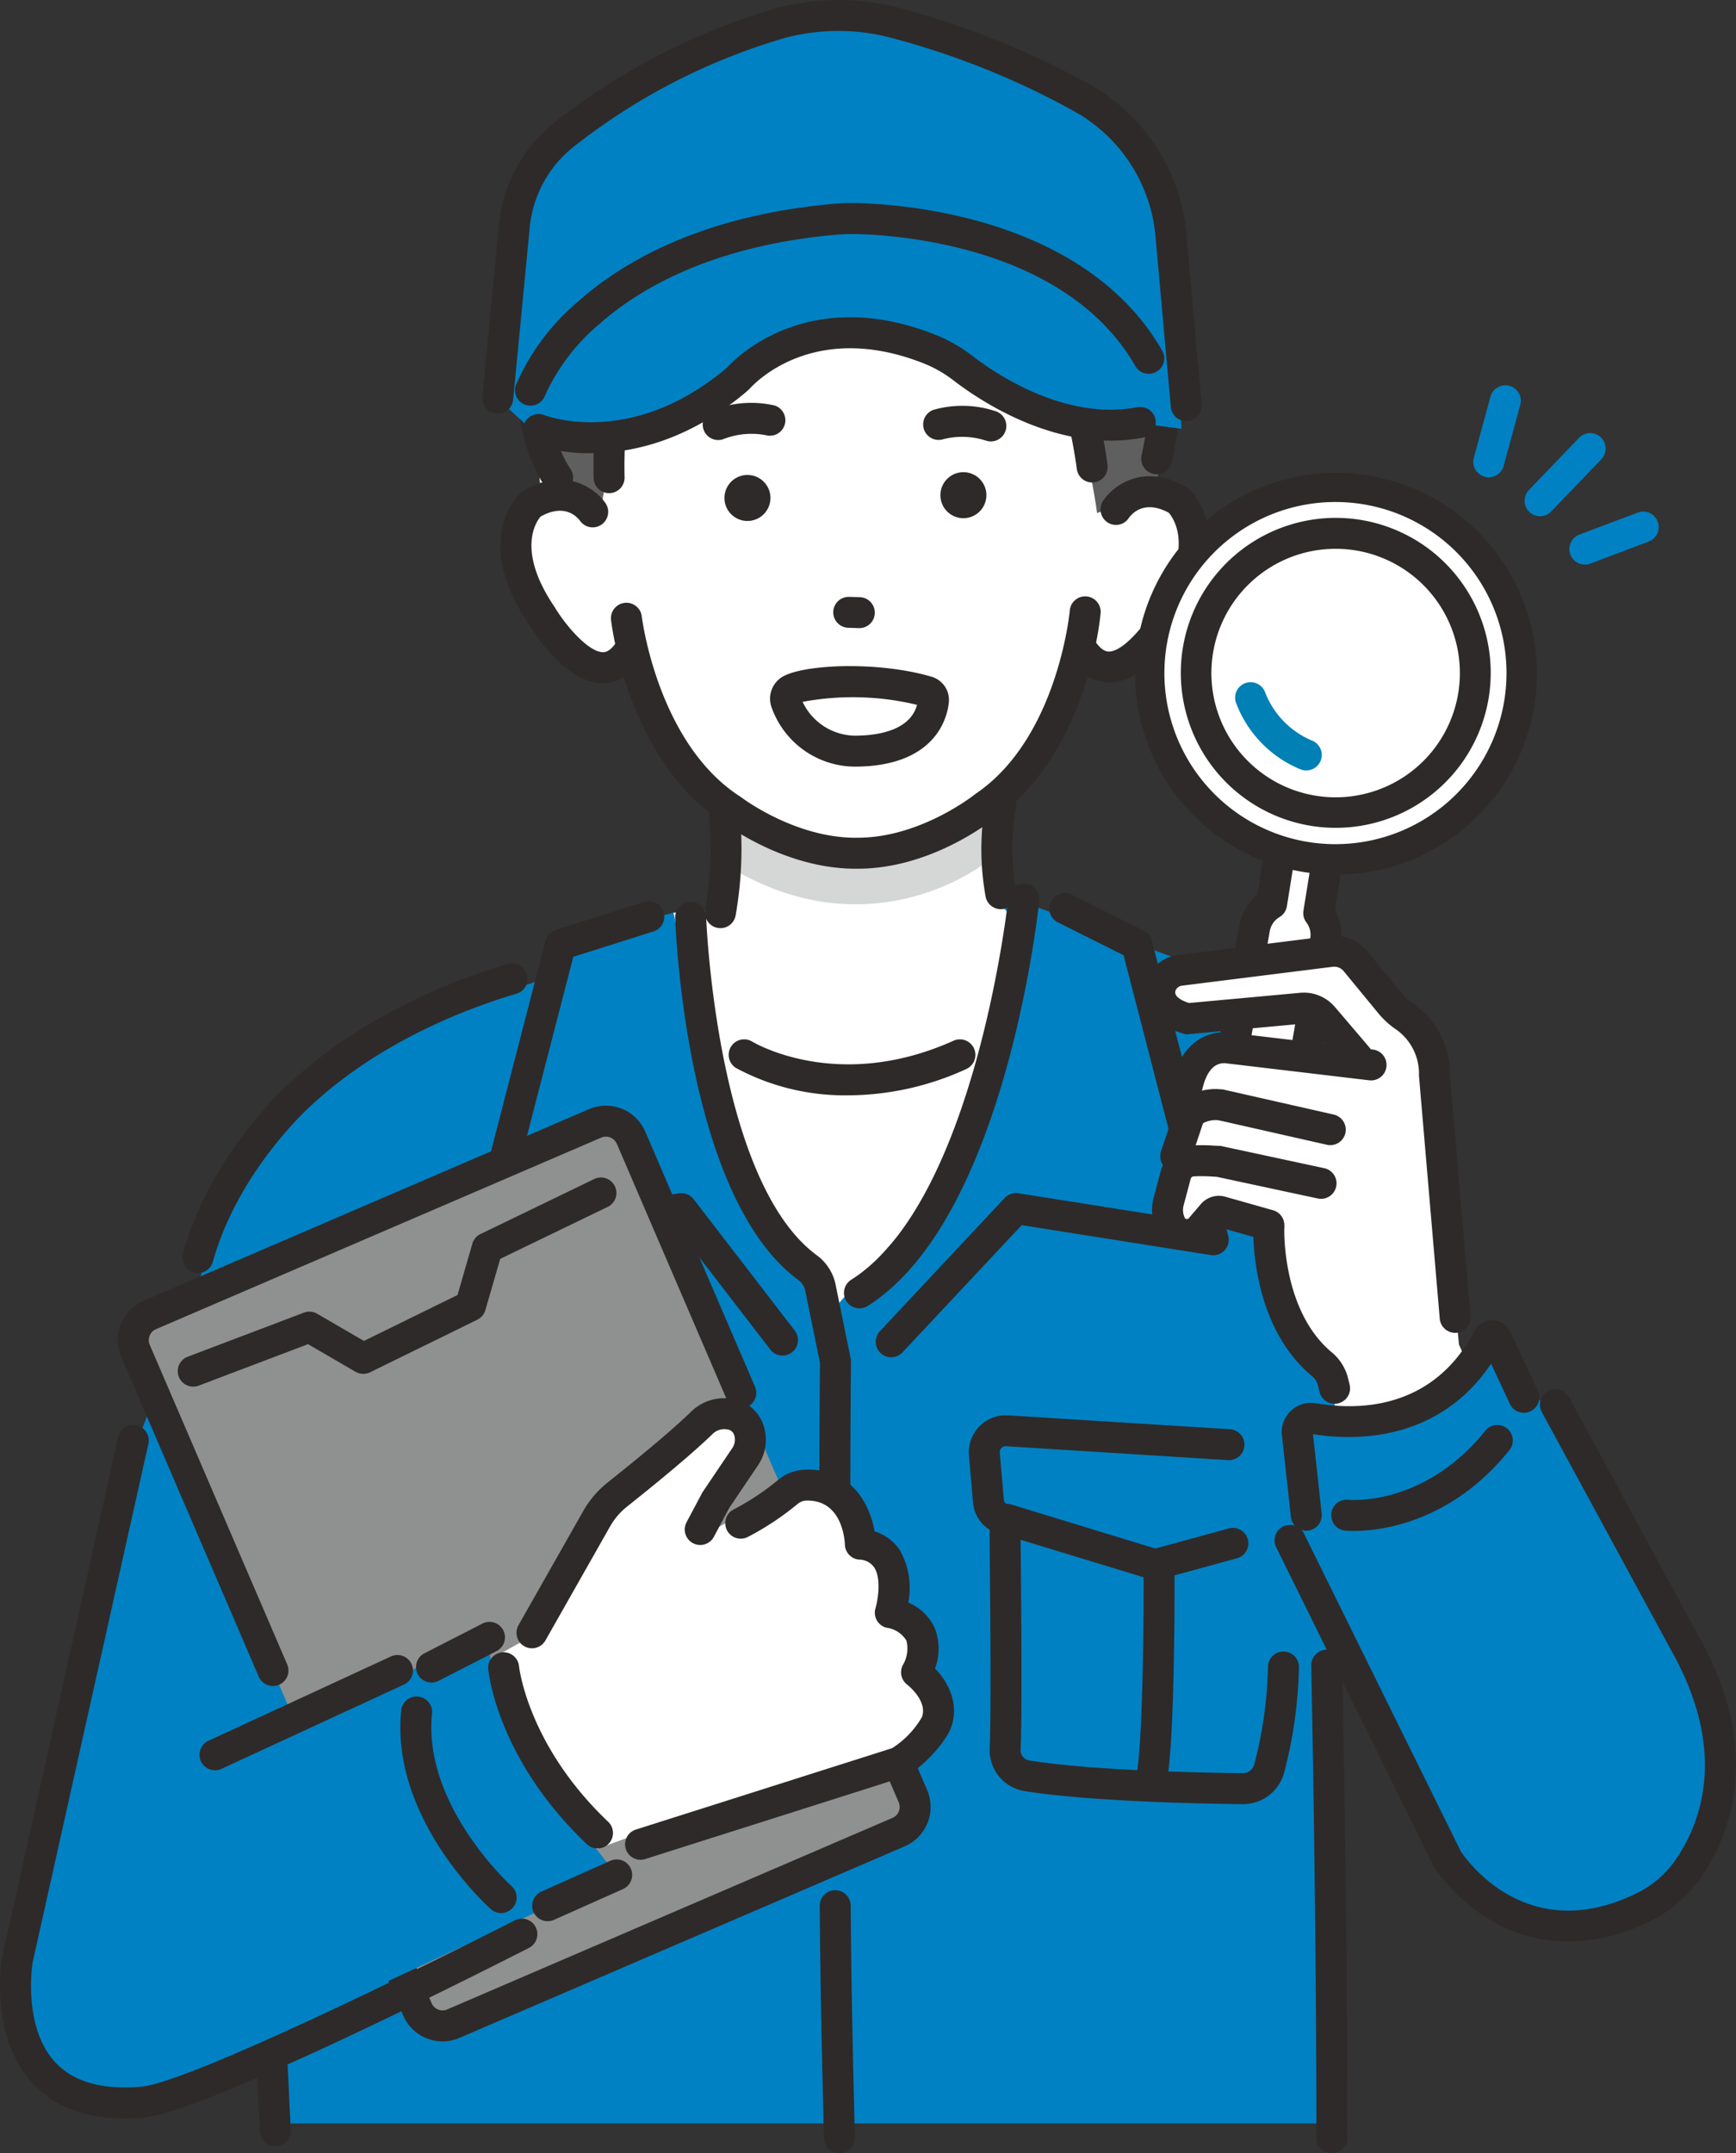 <?xml version="1.0" encoding="UTF-8"?>
<svg xmlns="http://www.w3.org/2000/svg" xmlns:xlink="http://www.w3.org/1999/xlink" width="174.662" height="216.608" viewBox="0 0 174.662 216.608">
  <rect x="0" y="0" width="174.662" height="216.608" fill="#333333" stroke="none"/>
  <defs>
    <clipPath id="clip-path">
      <rect id="長方形_2612" data-name="長方形 2612" width="174.662" height="216.608" fill="none"></rect>
    </clipPath>
  </defs>
  <g id="_11" data-name="11" transform="translate(-359.044 -1051.196)">
    <path id="パス_27140" data-name="パス 27140" d="M9.691,56.526l3.95,83.39H120.309l-.115-88.269Z" transform="translate(373.129 1124.888)" fill="#0081c3"></path>
    <g id="グループ_4091" data-name="グループ 4091">
      <g id="グループ_4090" data-name="グループ 4090" transform="translate(359.044 1051.196)">
        <g id="グループ_4085" data-name="グループ 4085" transform="translate(0 0)">
          <g id="グループ_4084" data-name="グループ 4084" clip-path="url(#clip-path)">
            <path id="パス_27001" data-name="パス 27001" d="M12.82,86.459c-.108.537-12.1,52.216-12.1,52.216s-.77,18.533,14.414,13.926l35.44-16.043,2.591-96.346-16.8,5.663S25.1,52.95,18.885,70.664Z" transform="translate(1.032 58.445)" fill="#0081c3"></path>
            <path id="パス_27002" data-name="パス 27002" d="M28.9,47.333l3.786-6.9,9.191-2.525,35.781-.832L102.9,46.344l1.254,26.293-44.922,18.2L17.81,78.023l3.771-30.05Z" transform="translate(25.886 53.893)" fill="#0081c3"></path>
            <path id="パス_27003" data-name="パス 27003" d="M88.9,36.931c-3.079-3.791-7.255-1.268-7.255-1.268L75,18.121H63.267L51.206,14.833,40.073,10.108,34.03,21.256,28.581,37.231s-3.933-3.778-6.914.091c0,0-3.879,8.486,7.537,16.168,0,0,3.091-.778,3.835-2.127,0,0,3.773,20.334,22.515,19.605C72.375,71.662,77.8,51.129,77.8,51.129c.775,1.33,3.646,1.686,3.646,1.686,12.238-7.9,7.449-15.883,7.449-15.883" transform="translate(30.569 14.691)" fill="#fff"></path>
            <path id="パス_27004" data-name="パス 27004" d="M82.139,44.38S92.458,23.661,70.071,10.315c0,0-18.626-13.673-27.42-2.9,0,0-23.232,2.78-20.785,25.5L22.948,45.44Z" transform="translate(31.518 4.762)" fill="#fff"></path>
            <path id="パス_27005" data-name="パス 27005" d="M31.8,30.453s1.58,13.987-.081,20.307l-4.1.206,5,24.836L43.869,90.7,58.055,74.6,62.863,52.64l-2.848-2.993a77.41,77.41,0,0,1,1.119-15.1L43.008,28.1Z" transform="translate(40.144 40.838)" fill="#fff"></path>
            <path id="パス_27006" data-name="パス 27006" d="M29.543,33.641s17.017,8.95,26.725-1.075l.044,6.823s-11.239,9.073-25.5.709Z" transform="translate(42.939 47.332)" fill="#d5d6d6"></path>
            <path id="パス_27007" data-name="パス 27007" d="M30.375,20.256a1.558,1.558,0,0,1-.508-3.03,10.622,10.622,0,0,1,6.183-.447,1.558,1.558,0,0,1-.881,2.988,7.776,7.776,0,0,0-4.286.4,1.523,1.523,0,0,1-.508.086" transform="translate(41.884 24.011)" fill="#2e2a29"></path>
            <path id="パス_27008" data-name="パス 27008" d="M44.666,20.211a1.556,1.556,0,0,1-.432-.061,7.744,7.744,0,0,0-4.3-.177A1.558,1.558,0,0,1,38.9,17.033a10.608,10.608,0,0,1,6.2.123,1.558,1.558,0,0,1-.432,3.055" transform="translate(55.022 24.194)" fill="#2e2a29"></path>
            <path id="パス_27009" data-name="パス 27009" d="M40.908,23.988h0a2.314,2.314,0,1,1,2.284-2.343,2.318,2.318,0,0,1-2.284,2.343" transform="translate(56.051 28.14)" fill="#2e2a29"></path>
            <path id="パス_27010" data-name="パス 27010" d="M32.052,24.1h0a2.314,2.314,0,1,1,2.284-2.343A2.318,2.318,0,0,1,32.052,24.1" transform="translate(43.18 28.307)" fill="#2e2a29"></path>
            <path id="パス_27011" data-name="パス 27011" d="M36.8,27.618h-.047l-1.075-.034a1.556,1.556,0,0,1,.093-3.111l1.075.032a1.557,1.557,0,0,1-.047,3.113" transform="translate(49.668 35.568)" fill="#2e2a29"></path>
            <path id="パス_27012" data-name="パス 27012" d="M30.468,45.7a1.607,1.607,0,0,1-.353-.039,1.559,1.559,0,0,1-1.165-1.87,36.443,36.443,0,0,0,.383-9.294,1.557,1.557,0,0,1,3.1-.282,38.981,38.981,0,0,1-.449,10.277A1.557,1.557,0,0,1,30.468,45.7" transform="translate(42.016 47.667)" fill="#2e2a29"></path>
            <path id="パス_27013" data-name="パス 27013" d="M42.21,44.412a1.557,1.557,0,0,1-1.516-1.207,26.69,26.69,0,0,1-.012-9.573,1.558,1.558,0,0,1,3.059.589,23.857,23.857,0,0,0-.012,8.283,1.559,1.559,0,0,1-1.165,1.87,1.608,1.608,0,0,1-.353.039" transform="translate(58.481 47.047)" fill="#2e2a29"></path>
            <path id="パス_27014" data-name="パス 27014" d="M49.663,51.821c-6.892,0-12.628-4.141-13.3-4.644-9.556-6.161-11.232-19.794-11.3-20.373a1.557,1.557,0,0,1,3.094-.358c.015.128,1.59,12.8,9.934,18.141a.9.9,0,0,1,.11.079c.054.039,5.518,4.173,11.764,4.038,6.264-.034,11.627-4.3,11.678-4.343.034-.027.071-.056.108-.081,8.229-5.567,9.451-18.261,9.463-18.388a1.557,1.557,0,1,1,3.1.277c-.052.579-1.374,14.252-10.766,20.658-.672.53-6.477,4.951-13.545,4.993-.115,0-.228,0-.343,0" transform="translate(36.415 35.567)" fill="#2e2a29"></path>
            <path id="パス_27015" data-name="パス 27015" d="M17.492,87.237a1.556,1.556,0,0,1-1.553-1.477l-.77-14.7-2.6-14.853a1.557,1.557,0,1,1,3.067-.537l2.62,14.946a1.208,1.208,0,0,1,.022.186l.773,14.8a1.554,1.554,0,0,1-1.472,1.636c-.029,0-.056,0-.083,0" transform="translate(18.228 79.036)" fill="#2e2a29"></path>
            <path id="パス_27016" data-name="パス 27016" d="M40.045,37.423h0a8.938,8.938,0,0,1-8.327-6.008,2.567,2.567,0,0,1,1.151-3.057c2.306-1.281,9.846-1.519,15.03.044a2.434,2.434,0,0,1,1.659,2.633c-.169,1.5-1.354,6.389-9.507,6.389m-5.2-6.521a5.911,5.911,0,0,0,5.2,3.405c3.57,0,5.785-1.1,6.313-3.1a27.545,27.545,0,0,0-11.514-.3" transform="translate(45.898 39.696)" fill="#2e2a29"></path>
            <path id="パス_27017" data-name="パス 27017" d="M67.189,20.156s-7.395,2.873-18.663,7.768L34.7,35.745l-3.83-.572L28.68,47.017l-5.3-3.609S16.9,21.413,30.14,11.535c0,0,14.944-16.862,37.444-2.635l7.775,2.7s14.86,9.529,9.092,33.246l-5.746,2.125S76.08,26.528,67.189,20.156" transform="translate(31.677 4.643)" fill="#605f5f"></path>
            <path id="パス_27018" data-name="パス 27018" d="M56.137,39.772a1.411,1.411,0,0,1-.319-.034A1.554,1.554,0,0,1,54.611,37.9c2.071-9.929,1.259-17.657-2.419-22.967A15.532,15.532,0,0,0,42.771,8.56a1.558,1.558,0,0,1,.459-3.082,18.41,18.41,0,0,1,11.48,7.613c4.22,6.043,5.211,14.6,2.951,25.442a1.561,1.561,0,0,1-1.524,1.239" transform="translate(60.242 7.937)" fill="#2e2a29"></path>
            <path id="パス_27019" data-name="パス 27019" d="M25.359,34.908a1.561,1.561,0,0,1-1.3-.7c-5.324-8.03-1.727-22.324-1.57-22.93a1.558,1.558,0,0,1,3.018.778c-.037.135-3.408,13.56,1.148,20.43a1.558,1.558,0,0,1-1.3,2.419" transform="translate(30.748 14.7)" fill="#2e2a29"></path>
            <path id="パス_27020" data-name="パス 27020" d="M24.339,19.161a1.557,1.557,0,0,1-1.313-2.392A34.779,34.779,0,0,1,34.437,6.32C41.267,2.461,52.45-.417,66.916,7.792A1.557,1.557,0,1,1,65.38,10.5c-10.6-6.013-20.491-6.506-29.412-1.467a32.024,32.024,0,0,0-10.314,9.4,1.552,1.552,0,0,1-1.315.724" transform="translate(33.113 3.656)" fill="#2e2a29"></path>
            <path id="パス_27021" data-name="パス 27021" d="M50.1,33.836a1.558,1.558,0,0,1-1.541-1.347,50.9,50.9,0,0,0-7.152-19.934,1.557,1.557,0,0,1,2.564-1.769,53.062,53.062,0,0,1,7.674,21.281A1.56,1.56,0,0,1,50.1,33.836" transform="translate(59.783 14.7)" fill="#2e2a29"></path>
            <path id="パス_27022" data-name="パス 27022" d="M34.379,19.453a1.558,1.558,0,0,1-.314-3.084C46.02,13.9,49.656,10.094,49.693,10.057a1.548,1.548,0,0,1,2.191-.13,1.565,1.565,0,0,1,.13,2.206c-.164.184-4.159,4.566-17.319,7.289a1.539,1.539,0,0,1-.316.032" transform="translate(47.705 13.857)" fill="#2e2a29"></path>
            <path id="パス_27023" data-name="パス 27023" d="M29.286,22.643a1.557,1.557,0,0,1-.424-3.055c5.172-1.472,9.7-8.111,9.745-8.177a1.558,1.558,0,0,1,2.586,1.739c-.211.312-5.2,7.65-11.48,9.433a1.613,1.613,0,0,1-.427.059" transform="translate(40.303 15.588)" fill="#2e2a29"></path>
            <path id="パス_27024" data-name="パス 27024" d="M47.933,40.276a4.658,4.658,0,0,1-3.862-2.26,1.557,1.557,0,1,1,2.539-1.8c.694.979,1.21.952,1.379.945,1.487-.079,3.717-2.846,4.757-4.693.015-.027.032-.052.047-.076,3.69-5.773,1.649-8.634,1.156-9.2-2.453-1.308-3.688.074-4.014.537a1.548,1.548,0,0,1-2.152.434A1.568,1.568,0,0,1,47.347,22c1.021-1.551,4.078-3.842,8.327-1.411a1.656,1.656,0,0,1,.25.179c.209.184,5.052,4.571-.483,13.261-.621,1.1-3.616,6.048-7.287,6.242-.071,0-.145,0-.221,0" transform="translate(63.636 28.381)" fill="#2e2a29"></path>
            <path id="パス_27025" data-name="パス 27025" d="M25.908,31.145a1.555,1.555,0,0,1-1.555-1.521C24.112,19,27.08,13.706,27.206,13.487a1.558,1.558,0,0,1,2.706,1.543c-.047.086-2.664,4.9-2.446,14.522a1.558,1.558,0,0,1-1.521,1.592h-.037" transform="translate(35.374 18.464)" fill="#2e2a29"></path>
            <path id="パス_27026" data-name="パス 27026" d="M30.85,40.134c-.039,0-.076,0-.113,0-3.651-.1-6.749-4.919-7.395-6C17.628,25.666,22.324,21.189,22.525,21a1.664,1.664,0,0,1,.248-.184c4.159-2.52,7.252-.326,8.307,1.187a1.557,1.557,0,0,1-2.544,1.8c-.336-.451-1.59-1.771-3.979-.42-.444.525-2.431,3.4,1.389,9.046a.8.8,0,0,1,.049.076c1.077,1.8,3.356,4.478,4.828,4.514.167,0,.672.017,1.33-.962a1.557,1.557,0,0,1,2.586,1.735,4.61,4.61,0,0,1-3.889,2.343" transform="translate(29.824 28.589)" fill="#2e2a29"></path>
            <path id="パス_27027" data-name="パス 27027" d="M89.215,42.212,88.17,23.019A17.613,17.613,0,0,0,79.429,9.054,81.585,81.585,0,0,0,60.648,1.446a22.47,22.47,0,0,0-11.561-.108,64.282,64.282,0,0,0-22.15,11.4A13.249,13.249,0,0,0,22.09,21.75L20.409,39.175l3.376,3.113s9.4,3.734,19.74-4.85A5.853,5.853,0,0,0,44,36.991c1.143-1.2,7.731-7.321,19.161-2.772a13.814,13.814,0,0,1,3.293,1.889c2.753,2.112,10.1,6.963,17.893,5.464Z" transform="translate(29.663 0.922)" fill="#0081c3"></path>
            <path id="パス_27028" data-name="パス 27028" d="M90.607,42.359a1.555,1.555,0,0,1-1.548-1.418L87.543,24.079a16.04,16.04,0,0,0-7.966-12.75A79.973,79.973,0,0,0,61.163,3.87a20.921,20.921,0,0,0-10.758-.1,62.474,62.474,0,0,0-21.563,11.1,11.784,11.784,0,0,0-4.279,7.956L22.883,40.247a1.558,1.558,0,0,1-3.1-.3l1.681-17.424a14.913,14.913,0,0,1,5.42-10.076A65.856,65.856,0,0,1,49.618.754,24.042,24.042,0,0,1,61.98.864,83.008,83.008,0,0,1,81.127,8.627a19.137,19.137,0,0,1,9.519,15.2L92.16,40.661a1.556,1.556,0,0,1-1.411,1.69,1.417,1.417,0,0,1-.142.007" transform="translate(28.74 -0.001)" fill="#2e2a29"></path>
            <path id="パス_27029" data-name="パス 27029" d="M22.677,28.706a1.534,1.534,0,0,1-.527-.093,1.552,1.552,0,0,1-.94-1.982,22.805,22.805,0,0,1,6.229-8.374C31.7,14.44,39.6,9.636,53.033,8.416a23.261,23.261,0,0,1,2.792-.079c5.226.162,22.866,1.712,30.41,14.831a1.557,1.557,0,1,1-2.7,1.553C76.794,13,60.548,11.6,55.729,11.451a20.076,20.076,0,0,0-2.417.069c-12.463,1.129-19.735,5.474-23.639,8.918a20.431,20.431,0,0,0-5.532,7.243,1.56,1.56,0,0,1-1.465,1.026" transform="translate(30.695 12.102)" fill="#2e2a29"></path>
            <path id="パス_27030" data-name="パス 27030" d="M28.294,26.681a16.972,16.972,0,0,1-5.856-.932,1.558,1.558,0,0,1,1.146-2.9c.366.142,8.734,3.236,18.177-4.6a3.8,3.8,0,0,0,.343-.324c1.322-1.384,8.54-8.05,20.861-3.145a15.478,15.478,0,0,1,3.668,2.1c2.623,2.012,9.492,6.546,16.649,5.169a1.558,1.558,0,0,1,.589,3.059c-8.4,1.614-16.178-3.489-19.134-5.758a12.278,12.278,0,0,0-2.922-1.678c-10.461-4.163-16.379,1.271-17.459,2.4a6.919,6.919,0,0,1-.608.569c-5.874,4.875-11.47,6.031-15.454,6.031" transform="translate(31.182 18.908)" fill="#2e2a29"></path>
            <path id="パス_27031" data-name="パス 27031" d="M43.857,128.352A1.558,1.558,0,0,1,42.3,126.8c-.081-14.039-.162-31.639-.042-43.421l-1.443-7.059a1.933,1.933,0,0,0-.608-1.175C28.758,66.892,27.728,39.717,27.688,38.564a1.558,1.558,0,0,1,3.113-.1c.01.267,1.016,26.8,11.227,34.162A4.891,4.891,0,0,1,43.866,75.7l1.509,7.382,0,.167c-.12,11.759-.042,29.444.042,43.534a1.559,1.559,0,0,1-1.548,1.568Z" transform="translate(40.242 53.714)" fill="#2e2a29"></path>
            <path id="パス_27032" data-name="パス 27032" d="M35.6,103.963a1.556,1.556,0,0,1-1.555-1.516c-.248-9.568-.385-17-.427-23.376A1.558,1.558,0,0,1,35.162,77.5h.012a1.558,1.558,0,0,1,1.555,1.548c.044,6.357.179,13.766.427,23.315a1.559,1.559,0,0,1-1.516,1.6H35.6" transform="translate(48.858 112.645)" fill="#2e2a29"></path>
            <path id="パス_27033" data-name="パス 27033" d="M50.8,82.648a1.55,1.55,0,0,1-1.234-.608L39.948,69.547l-18.931,3a1.558,1.558,0,0,1-1.752-1.928l7.687-29.7a1.557,1.557,0,0,1,1.04-1.094l8.837-2.792A1.557,1.557,0,1,1,37.77,40l-8.018,2.534L22.877,69.1l17.5-2.77a1.568,1.568,0,0,1,1.479.589L52.034,80.141A1.558,1.558,0,0,1,50.8,82.648" transform="translate(27.931 53.713)" fill="#2e2a29"></path>
            <path id="パス_27034" data-name="パス 27034" d="M36.168,78.956a1.557,1.557,0,0,1-.834-2.873c12.5-7.91,15.788-38.151,15.822-38.457a1.557,1.557,0,0,1,3.1.324C54.12,39.252,50.776,70,37,78.715a1.563,1.563,0,0,1-.832.24" transform="translate(50.303 52.658)" fill="#2e2a29"></path>
            <path id="パス_27035" data-name="パス 27035" d="M37.47,83.314a1.558,1.558,0,0,1-1.136-2.623l12.552-13.4a1.568,1.568,0,0,1,1.381-.474l17.5,2.77L60.851,42.876l-6.612-3.31a1.557,1.557,0,0,1,1.4-2.785l7.243,3.626a1.56,1.56,0,0,1,.812,1l7.687,29.7a1.558,1.558,0,0,1-1.752,1.928L50.6,70.026,38.606,82.82a1.548,1.548,0,0,1-1.136.493" transform="translate(52.196 53.22)" fill="#2e2a29"></path>
            <path id="パス_27036" data-name="パス 27036" d="M41.95,48.243A23.12,23.12,0,0,1,30.63,45.5a1.557,1.557,0,0,1,1.617-2.662c.366.218,8.746,5.093,20.258-.088A1.558,1.558,0,0,1,53.783,45.6,28.661,28.661,0,0,1,41.95,48.243" transform="translate(43.432 61.941)" fill="#2e2a29"></path>
            <path id="パス_27037" data-name="パス 27037" d="M31.111,74.674,19.475,71.5a2.861,2.861,0,0,1-2.7-2.441l-.513-3.371a1.558,1.558,0,0,1,3.082-.469l.478,3.16.037,0,11.207,3.059,14.654-4.47.189-.012a.422.422,0,0,0,.4-.383l.41-4.762a.605.605,0,0,0-.643-.66L17.343,62.824a1.558,1.558,0,0,1-.182-3.111l28.727-1.678a3.724,3.724,0,0,1,3.928,4.038l-.41,4.762a3.559,3.559,0,0,1-3.116,3.209Z" transform="translate(22.81 84.34)" fill="#2e2a29"></path>
            <path id="パス_27038" data-name="パス 27038" d="M23.015,82.455a1.555,1.555,0,0,1-1.553-1.477c-.329-6.3-.29-15.327-.29-15.417a1.555,1.555,0,0,1,1.555-1.551h.007a1.555,1.555,0,0,1,1.551,1.563c0,.091-.037,9.034.285,15.243A1.555,1.555,0,0,1,23.1,82.452c-.027,0-.054,0-.081,0" transform="translate(30.771 93.034)" fill="#2e2a29"></path>
            <path id="パス_27039" data-name="パス 27039" d="M28.859,88.924a1.558,1.558,0,0,1-1.278-2.446.927.927,0,0,0,.167-.562c-.152-3.732-.074-12.839-.027-18.283.015-1.825.027-3.275.027-4.041a1.558,1.558,0,0,1,3.116,0c0,.77-.012,2.233-.029,4.068-.047,5.415-.125,14.475.025,18.126a4.006,4.006,0,0,1-.719,2.468,1.553,1.553,0,0,1-1.281.67" transform="translate(39.683 90.162)" fill="#2e2a29"></path>
            <path id="パス_27040" data-name="パス 27040" d="M17.9,78.468a1.556,1.556,0,0,1-1.551-1.443c-.427-5.827-.243-11.352-.233-11.585a1.556,1.556,0,1,1,3.111.108c0,.056-.186,5.6.228,11.249a1.556,1.556,0,0,1-1.44,1.666c-.039,0-.076,0-.115,0" transform="translate(23.35 92.928)" fill="#2e2a29"></path>
            <path id="パス_27041" data-name="パス 27041" d="M58.449,74.674,43.27,70.045a3.559,3.559,0,0,1-3.116-3.209l-.41-4.762a3.724,3.724,0,0,1,3.928-4.038L66,59.434a1.557,1.557,0,1,1-.194,3.108l-22.324-1.4a.6.6,0,0,0-.635.66l.41,4.762a.424.424,0,0,0,.4.383l.189.012L58.5,71.433l7.316-2a1.557,1.557,0,1,1,.822,3Z" transform="translate(57.745 84.34)" fill="#2e2a29"></path>
            <path id="パス_27042" data-name="パス 27042" d="M48.132,87.656a1.687,1.687,0,0,1-.331-.034,1.559,1.559,0,0,1-1.192-1.852c.682-3.16.778-15.65.758-20.2a1.555,1.555,0,0,1,1.551-1.563h.007a1.555,1.555,0,0,1,1.555,1.551c0,.68.066,16.73-.827,20.866a1.56,1.56,0,0,1-1.521,1.229" transform="translate(67.69 93.034)" fill="#2e2a29"></path>
            <path id="パス_27043" data-name="パス 27043" d="M66.017,91.326h-.052c-4.387-.049-15.29-.275-21.818-1.308a4.158,4.158,0,0,1-3.56-4.232c.15-3.653.071-12.716.025-18.128-.015-1.838-.027-3.3-.027-4.065a1.557,1.557,0,1,1,3.113,0c0,.763.012,2.213.029,4.038.047,5.442.125,14.551-.029,18.283a1.051,1.051,0,0,0,.935,1.028c6.325,1,17.051,1.222,21.367,1.268h.017a1.193,1.193,0,0,0,1.175-.819,42.272,42.272,0,0,0,1.4-9.958,1.558,1.558,0,0,1,3.113.105,45.139,45.139,0,0,1-1.5,10.65,4.285,4.285,0,0,1-4.186,3.138" transform="translate(58.985 90.163)" fill="#2e2a29"></path>
            <path id="パス_27044" data-name="パス 27044" d="M60.506,41.583l.672-4.19a2.416,2.416,0,0,0-1.97-2.765l-.034-.007a2.419,2.419,0,0,0-2.77,2l-.645,4.021a3.614,3.614,0,0,0-1.722,2.49L49.714,67.852A3.627,3.627,0,1,0,56.858,69.1l4.325-24.718a3.614,3.614,0,0,0-.677-2.8" transform="translate(72.175 50.273)" fill="#fff"></path>
            <path id="パス_27045" data-name="パス 27045" d="M54.211,74.586a5.3,5.3,0,0,1-.9-.078,5.193,5.193,0,0,1-4.215-6l4.325-24.718a5.186,5.186,0,0,1,1.82-3.113l.542-3.373a3.98,3.98,0,0,1,4.556-3.295l.049.007A3.991,3.991,0,0,1,63.64,38.56l-.579,3.607a5.181,5.181,0,0,1,.579,3.41L59.317,70.292a5.2,5.2,0,0,1-5.106,4.293m5.5-37.518a.861.861,0,0,0-.842.726l-.645,4.019a1.557,1.557,0,0,1-.743,1.092,2.073,2.073,0,0,0-.981,1.421L52.17,69.044a2.07,2.07,0,0,0,4.078.712l4.325-24.716a2.051,2.051,0,0,0-.388-1.6,1.562,1.562,0,0,1-.294-1.185l.675-4.19a.865.865,0,0,0-.7-.984l-.027,0a.793.793,0,0,0-.13-.01" transform="translate(71.252 49.352)" fill="#2e2a29"></path>
            <path id="パス_27046" data-name="パス 27046" d="M84.338,41.919A18.737,18.737,0,1,1,69.11,20.233,18.737,18.737,0,0,1,84.338,41.919" transform="translate(68.515 28.995)" fill="#fff"></path>
            <path id="パス_27047" data-name="パス 27047" d="M66.848,59.914a20.614,20.614,0,0,1-3.543-.309,20.208,20.208,0,1,1,3.543.309m-.081-37.486a17.21,17.21,0,1,0,3,.263,17.5,17.5,0,0,0-3-.263M85.261,42.843h0Z" transform="translate(67.592 28.071)" fill="#2e2a29"></path>
            <path id="パス_27048" data-name="パス 27048" d="M64.024,52.418A15.589,15.589,0,0,1,48.658,34.14,15.59,15.59,0,1,1,64.024,52.418m-.015-28.07a12.5,12.5,0,1,0,2.157.189,12.5,12.5,0,0,0-2.157-.189" transform="translate(70.38 30.858)" fill="#2e2a29"></path>
            <path id="パス_27049" data-name="パス 27049" d="M57.813,36.861a1.564,1.564,0,0,1-.542-.1,11.678,11.678,0,0,1-6.541-6.742,1.558,1.558,0,0,1,2.951-1,8.628,8.628,0,0,0,4.676,4.819,1.558,1.558,0,0,1-.545,3.018" transform="translate(73.615 40.648)" fill="#0080b4"></path>
            <path id="パス_27050" data-name="パス 27050" d="M55.116,72l.147-8.062S68.168,65.9,74.309,54.924l2.718,5.812,3.925.741L95.6,90.732s3.84,18.68-8.808,22.248c0,0-12.643,2.694-18.207-7.108L52.491,74.927Z" transform="translate(76.292 79.828)" fill="#0081c3"></path>
            <path id="パス_27051" data-name="パス 27051" d="M65.082,84.635a37.051,37.051,0,0,1-.442-3.7s-6.281-6.975-6.173-14.112l-5.317-1.779-2.532,3.165s-3.724-1.185-1.521-6.73l.854-4.455,1.462-5.859s-.113-2.09,3.295-2.466l13.356,1.649L63,44.921l-13.239,1.47s-4.357-3.128-.67-5.427l15.6-1.953,6.045,5.294s3.621,2.041,4.036,4.909l2.819,29.331L78.9,81.509,66.412,87.294Z" transform="translate(69.196 56.7)" fill="#fff"></path>
            <path id="パス_27052" data-name="パス 27052" d="M78.2,78.313a1.56,1.56,0,0,1-1.551-1.425L74.558,52.456a5.454,5.454,0,0,0-2.235-4.615,8.408,8.408,0,0,1-1.8-1.609l-3.538-4.3a1.233,1.233,0,0,0-1.114-.442l-15.167,1.9a.8.8,0,0,0-.554.339.55.55,0,0,0-.1.456c.088.356.586.7,1.379.947l11.17-1.026a4.107,4.107,0,0,1,3.5,1.425l3.45,4.046a1.558,1.558,0,0,1-2.37,2.022l-3.45-4.046a.992.992,0,0,0-.846-.343L51.147,48.288l-.272-.074c-2.684-.731-3.57-2.188-3.84-3.28a3.678,3.678,0,0,1,.55-2.969A3.913,3.913,0,0,1,50.32,40.3l15.17-1.9a4.329,4.329,0,0,1,3.9,1.553l3.538,4.3a5.328,5.328,0,0,0,1.133,1.008,8.484,8.484,0,0,1,3.607,7.054l2.078,24.309a1.559,1.559,0,0,1-1.418,1.686c-.047,0-.091,0-.135,0" transform="translate(68.207 55.765)" fill="#2e2a29"></path>
            <path id="パス_27053" data-name="パス 27053" d="M49.411,52.53c-.052,0-.1,0-.152-.007a1.56,1.56,0,0,1-1.4-1.7c.375-3.869,1-5.731,2.4-7.122a4.778,4.778,0,0,1,4.065-1.322l14.23,1.683a1.558,1.558,0,1,1-.366,3.094l-14.321-1.7a1.653,1.653,0,0,0-1.413.451c-.677.675-1.165,1.781-1.5,5.211a1.557,1.557,0,0,1-1.548,1.408" transform="translate(69.548 61.515)" fill="#2e2a29"></path>
            <path id="パス_27054" data-name="パス 27054" d="M49.137,52.954a1.573,1.573,0,0,1-.493-.081,1.555,1.555,0,0,1-.984-1.968l1.536-4.62.287-.27a5.466,5.466,0,0,1,4.235-1.342l.145,0,11.17,2.534a1.557,1.557,0,0,1-.689,3.037L53.464,47.782a2.644,2.644,0,0,0-1.582.3l-1.268,3.808a1.557,1.557,0,0,1-1.477,1.067" transform="translate(69.153 64.913)" fill="#2e2a29"></path>
            <path id="パス_27055" data-name="パス 27055" d="M50.743,57.5a3.254,3.254,0,0,1-.343-.017,3.325,3.325,0,0,1-2.571-1.69l-.044-.079a4.881,4.881,0,0,1-.363-3.545l.7-2.623a3.444,3.444,0,0,1,3.005-2.556,17.461,17.461,0,0,1,2.39.012c.177.007.339.017.476.022l.137,0,10.442,2.245a1.558,1.558,0,0,1-.655,3.047L53.739,50.132c-.12,0-.25-.012-.39-.02a15.272,15.272,0,0,0-1.955-.017.332.332,0,0,0-.265.253l-.7,2.623a1.8,1.8,0,0,0,.106,1.286l.017.029a.19.19,0,0,0,.159.1.26.26,0,0,0,.231-.091l1.214-1.418a2.38,2.38,0,0,1,2.446-.741L59.419,53.5a1.558,1.558,0,1,1-.846,3l-4.355-1.229-.905,1.055A3.375,3.375,0,0,1,50.743,57.5" transform="translate(68.667 68.246)" fill="#2e2a29"></path>
            <path id="パス_27056" data-name="パス 27056" d="M59.576,68.965a1.559,1.559,0,0,1-1.511-1.185l-.164-.667a1.8,1.8,0,0,0-.608-.94C51.08,60.989,51.389,51.6,51.4,51.207a1.558,1.558,0,0,1,3.113.123c0,.083-.25,8.263,4.769,12.451a4.892,4.892,0,0,1,1.639,2.586l.164.667a1.555,1.555,0,0,1-1.141,1.884,1.508,1.508,0,0,1-.373.047" transform="translate(74.702 72.251)" fill="#2e2a29"></path>
            <path id="パス_27057" data-name="パス 27057" d="M55.03,75.3a1.556,1.556,0,0,1-1.546-1.389L52.571,65.6a.882.882,0,0,1-.007-.115A2.944,2.944,0,0,1,56,62.479c4.146.721,11.735.736,15.952-7.26a2.023,2.023,0,0,1,3.717.312l2.664,5.692a1.557,1.557,0,1,1-2.821,1.32L73.624,58.5c-5.385,8.04-14.043,7.718-17.92,7.088l.876,7.986A1.556,1.556,0,0,1,55.2,75.291a1.342,1.342,0,0,1-.172.01" transform="translate(76.395 78.679)" fill="#2e2a29"></path>
            <path id="パス_27058" data-name="パス 27058" d="M56.859,69.086c-.5,0-.8-.027-.869-.034a1.557,1.557,0,0,1,.312-3.1c.334.029,7.709.611,13.791-6.946a1.556,1.556,0,0,1,2.424,1.953c-5.984,7.434-13.187,8.126-15.658,8.126" transform="translate(79.345 84.92)" fill="#2e2a29"></path>
            <path id="パス_27059" data-name="パス 27059" d="M81.82,112.533a15.286,15.286,0,0,1-7.888-2.2,17.964,17.964,0,0,1-5.6-5.27l-.079-.14L52.43,72.859a1.557,1.557,0,1,1,2.792-1.379l15.788,31.98c.584.881,6.71,9.583,17.67,4.213a10.11,10.11,0,0,0,3.764-3.135c2.387-3.317,5.572-10.407.1-20.626L79.153,59.26a1.557,1.557,0,0,1,2.738-1.484L95.279,82.435c6.278,11.715,2.5,20.015-.307,23.923a13.234,13.234,0,0,1-4.924,4.112,18.577,18.577,0,0,1-8.229,2.063" transform="translate(75.97 82.786)" fill="#2e2a29"></path>
            <path id="パス_27060" data-name="パス 27060" d="M55.849,118.283a1.557,1.557,0,0,1-1.558-1.558c0-22.778-.513-47.238-.518-47.484a1.557,1.557,0,1,1,3.113-.064c0,.243.513,24.735.52,47.547A1.557,1.557,0,0,1,55.849,118.283Z" transform="translate(78.155 98.326)" fill="#2e2a29"></path>
            <path id="パス_27061" data-name="パス 27061" d="M64.079,26.107a1.557,1.557,0,0,1-1.124-2.635l5.02-5.226A1.556,1.556,0,1,1,70.22,20.4L65.2,25.629a1.551,1.551,0,0,1-1.124.478" transform="translate(90.87 25.824)" fill="#0081c3"></path>
            <path id="パス_27062" data-name="パス 27062" d="M61.976,25.017a1.581,1.581,0,0,1-.41-.054,1.561,1.561,0,0,1-1.094-1.914l1.656-6.077a1.556,1.556,0,1,1,3,.817l-1.654,6.08a1.559,1.559,0,0,1-1.5,1.148" transform="translate(87.813 22.997)" fill="#0081c3"></path>
            <path id="パス_27063" data-name="パス 27063" d="M65.916,26.316a1.558,1.558,0,0,1-.552-3.015l5.893-2.228a1.558,1.558,0,0,1,1.1,2.915l-5.893,2.228a1.542,1.542,0,0,1-.55.1" transform="translate(93.539 30.481)" fill="#0081c3"></path>
            <path id="パス_27064" data-name="パス 27064" d="M12.4,93.894a1.558,1.558,0,0,1-1.555-1.484l-.324-6.835a1.557,1.557,0,1,1,3.111-.147l.326,6.835a1.558,1.558,0,0,1-1.482,1.629c-.027,0-.052,0-.076,0" transform="translate(15.293 122.005)" fill="#2e2a29"></path>
            <path id="パス_27065" data-name="パス 27065" d="M82.459,117.154l-44.8,19.274a2.746,2.746,0,0,1-3.611-1.44L5.529,68.706a2.747,2.747,0,0,1,1.438-3.611l44.8-19.274a2.751,2.751,0,0,1,3.614,1.438L83.9,113.542a2.752,2.752,0,0,1-1.44,3.611" transform="translate(7.709 66.269)" fill="#8f9191"></path>
            <path id="パス_27066" data-name="パス 27066" d="M21.948,103.476a4.316,4.316,0,0,1-3.962-2.606l-2.323-5.4a1.558,1.558,0,0,1,2.863-1.232l2.321,5.4a1.193,1.193,0,0,0,1.565.623L67.218,80.991a1.193,1.193,0,0,0,.623-1.565l-3.079-7.157a1.558,1.558,0,0,1,2.863-1.232L70.7,78.194a4.309,4.309,0,0,1-2.252,5.658L23.643,103.126a4.276,4.276,0,0,1-1.7.351" transform="translate(22.58 101.878)" fill="#2e2a29"></path>
            <path id="パス_27067" data-name="パス 27067" d="M20.446,103.715a1.562,1.562,0,0,1-1.433-.942L5.184,70.619a4.308,4.308,0,0,1,2.255-5.658l44.8-19.274A4.308,4.308,0,0,1,57.9,47.942l11.04,25.665a1.557,1.557,0,1,1-2.861,1.232L55.04,49.173a1.2,1.2,0,0,0-1.565-.626L8.667,67.822a1.2,1.2,0,0,0-.623,1.568l13.832,32.152a1.559,1.559,0,0,1-1.43,2.174" transform="translate(7.02 65.89)" fill="#2e2a29"></path>
            <path id="パス_27068" data-name="パス 27068" d="M8.847,69.344A1.558,1.558,0,0,1,8.3,66.328L19.981,61.9a1.561,1.561,0,0,1,1.337.11l4.7,2.736,9.419-4.622,1.494-5.162a1.547,1.547,0,0,1,.817-.969l11.516-5.569a1.558,1.558,0,0,1,1.357,2.8L39.733,56.49l-1.494,5.157a1.556,1.556,0,0,1-.812.964L26.642,67.9a1.548,1.548,0,0,1-1.467-.052L20.393,65.07,9.4,69.243a1.565,1.565,0,0,1-.552.1" transform="translate(10.594 70.146)" fill="#2e2a29"></path>
            <path id="パス_27069" data-name="パス 27069" d="M28.815,79.1l5.032-11.968S42.238,60.2,45.653,58.1c0,0,3.155-1.283,2.9,3.371L45.022,66.7l-1.551,2.92,1.744-.169c4.384-2.426,7.579-4.127,7.579-4.127,6.57-1.249,6.779,5.8,6.779,5.8,4.934.5,3.013,6.889,3.013,6.889,5.292,1.367,2.635,5.994,2.635,5.994,1.911,1.56,2.655,3.5,1.96,5.142-.5,1.183-2.79,3.66-4.011,3.992l-25.717,7.032-11.894,4.365L18.572,84.789Z" transform="translate(26.993 84.213)" fill="#fff"></path>
            <path id="パス_27070" data-name="パス 27070" d="M27.189,99.507a1.558,1.558,0,0,1-.469-3.042L52.435,88.3c.022-.007.044-.015.064-.02a9.125,9.125,0,0,0,2.986-3.1c.407-.959-.172-2.235-1.509-3.327a1.56,1.56,0,0,1-.368-1.982,3.222,3.222,0,0,0,.331-2.419,2.76,2.76,0,0,0-2-1.29A1.557,1.557,0,0,1,50.83,74.2c.209-.7.631-2.971-.14-4.119a1.879,1.879,0,0,0-1.538-.773,1.559,1.559,0,0,1-1.4-1.5c-.015-.451-.267-4.436-3.751-4.436h-.108a1.468,1.468,0,0,0-.932.368,28.309,28.309,0,0,1-4.936,3.27,1.557,1.557,0,0,1-1.506-2.726,25.353,25.353,0,0,0,4.384-2.88,4.578,4.578,0,0,1,2.92-1.146c4.622-.115,6.443,3.516,6.916,6.215a4.718,4.718,0,0,1,2.544,1.887,7.7,7.7,0,0,1,.844,5.277,4.989,4.989,0,0,1,2.684,2.615,5.66,5.66,0,0,1,.007,4c1.789,1.877,2.377,4.154,1.533,6.146-.628,1.487-3.212,4.36-5,4.875L27.66,99.433a1.559,1.559,0,0,1-.471.074" transform="translate(37.255 87.579)" fill="#2e2a29"></path>
            <path id="パス_27071" data-name="パス 27071" d="M22.738,82.491a1.559,1.559,0,0,1-1.354-2.326l6.492-11.448a10.128,10.128,0,0,1,2.5-2.927c2.2-1.744,6.2-4.98,8.332-7.063a4.766,4.766,0,0,1,4.4-1.283,3.924,3.924,0,0,1,2.964,2.743,4.582,4.582,0,0,1-.623,3.943L42.569,68.4l-1.514,2.848a1.557,1.557,0,1,1-2.75-1.46l1.551-2.922a1.329,1.329,0,0,1,.086-.14l2.929-4.343a1.5,1.5,0,0,0,.233-1.266.823.823,0,0,0-.689-.64,1.686,1.686,0,0,0-1.528.478c-2.235,2.179-6.327,5.491-8.57,7.272a6.953,6.953,0,0,0-1.73,2.024L24.094,81.7a1.559,1.559,0,0,1-1.357.79" transform="translate(30.784 83.319)" fill="#2e2a29"></path>
            <path id="パス_27072" data-name="パス 27072" d="M8.817,78.689l12.515,25.3,27.9-12.969S35.751,74.552,36.416,67.138Z" transform="translate(12.815 97.58)" fill="#0081c3"></path>
            <path id="パス_27073" data-name="パス 27073" d="M9.742,79.451a1.557,1.557,0,0,1-.655-2.971L27.443,68a1.558,1.558,0,0,1,1.308,2.829L10.394,79.306a1.555,1.555,0,0,1-.653.145" transform="translate(11.892 98.629)" fill="#2e2a29"></path>
            <path id="パス_27074" data-name="パス 27074" d="M31.03,87.529a1.55,1.55,0,0,1-1.072-.429c-9.043-8.592-9.9-17.321-9.936-17.689a1.558,1.558,0,0,1,3.1-.277c.012.13.866,8,8.977,15.709a1.558,1.558,0,0,1-1.072,2.686" transform="translate(29.091 98.421)" fill="#2e2a29"></path>
            <path id="パス_27075" data-name="パス 27075" d="M26.556,91.344a1.55,1.55,0,0,1-1.035-.4c-.415-.37-10.118-9.173-9.016-19.988a1.557,1.557,0,1,1,3.1.316c-.94,9.22,7.9,17.27,7.993,17.348a1.559,1.559,0,0,1-1.04,2.718" transform="translate(23.862 101.103)" fill="#2e2a29"></path>
            <path id="パス_27076" data-name="パス 27076" d="M18.621,72.6a1.558,1.558,0,0,1-.714-2.944l5.815-2.978a1.557,1.557,0,1,1,1.418,2.772l-5.81,2.978a1.548,1.548,0,0,1-.709.172" transform="translate(24.798 96.656)" fill="#2e2a29"></path>
            <path id="パス_27077" data-name="パス 27077" d="M23.381,82.457a1.557,1.557,0,0,1-.635-2.978l6.946-3.1a1.557,1.557,0,1,1,1.271,2.844l-6.946,3.1a1.583,1.583,0,0,1-.635.135" transform="translate(31.718 110.807)" fill="#2e2a29"></path>
            <path id="パス_27078" data-name="パス 27078" d="M12.536,128.179c-4,0-7.117-1.195-9.294-3.565C-1.11,119.87.159,112.254.215,111.933c0-.025.007-.047.015-.071L11.888,59.645a1.557,1.557,0,0,1,3.04.68L3.279,112.5c-.071.461-.94,6.541,2.267,10.02,1.825,1.982,4.735,2.814,8.646,2.473,4.8-.42,28.774-12.223,37.606-16.737a1.558,1.558,0,0,1,1.418,2.775c-3.307,1.688-32.481,16.519-38.754,17.066q-.994.085-1.926.086" transform="translate(0.001 84.92)" fill="#2e2a29"></path>
            <path id="パス_27079" data-name="パス 27079" d="M9.041,70.656a1.508,1.508,0,0,1-.415-.056A1.556,1.556,0,0,1,7.54,68.684C10.221,58.968,17.56,52.2,18.058,51.75c7.584-7.162,17.13-10.709,22.15-12.186a1.557,1.557,0,0,1,.878,2.988c-4.752,1.4-13.788,4.75-20.9,11.475l-.029.027c-.071.064-7.144,6.514-9.613,15.459a1.562,1.562,0,0,1-1.5,1.143" transform="translate(10.876 57.41)" fill="#2e2a29"></path>
          </g>
        </g>
      </g>
    </g>
  </g>
</svg>
